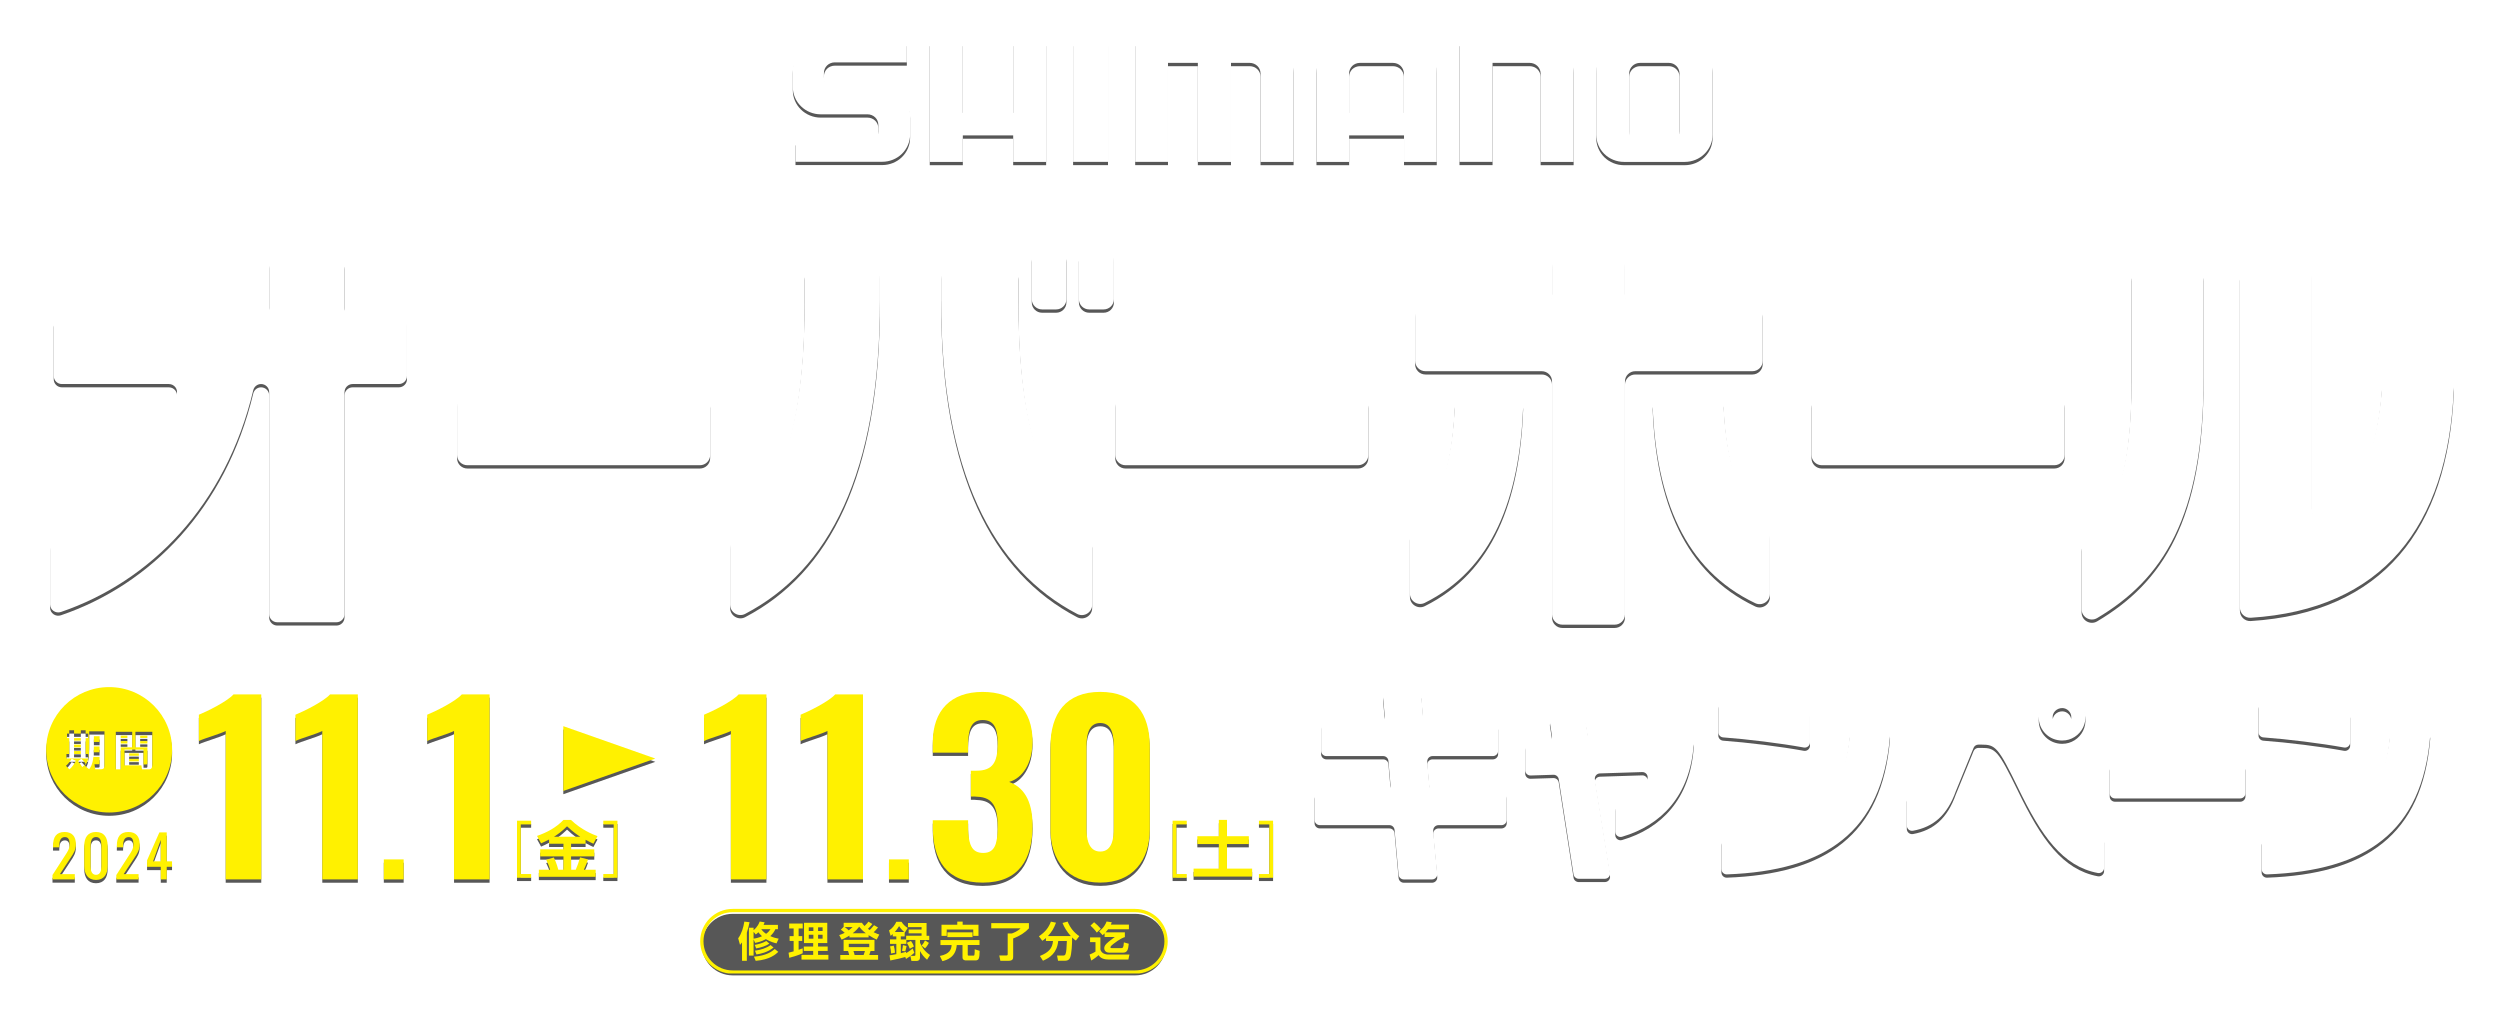 <svg width="758" height="310" viewBox="0 0 758 310" fill="none" xmlns="http://www.w3.org/2000/svg">
<g opacity="0.66" filter="url(#filter0_f_384_125)">
<path d="M224.971 286.76C224.802 287.003 224.651 287.179 224.373 287.49L223.817 285.495C224.836 284.086 225.425 282.208 225.678 280.431L227.26 280.607C227.092 281.429 226.856 282.544 226.444 283.784V292.318H224.979V286.76H224.971ZM235.443 287.037C234.837 286.886 233.658 286.609 232.219 285.746C230.796 286.526 229.618 286.752 228.961 286.878L228.481 285.796V290.742H227.075V282.292H228.481V283.022C228.708 282.846 229.769 282.016 230.342 280.406L231.84 280.641C231.739 280.918 231.663 281.119 231.52 281.421H235.864V282.737H235.089C234.862 283.281 234.391 284.069 233.54 284.824C234.534 285.285 235.401 285.478 236.091 285.603L235.435 287.037H235.443ZM228.481 283.541V285.595C229.121 285.52 229.954 285.352 231.032 284.866C230.392 284.271 230.148 283.935 229.946 283.659C229.618 283.986 229.407 284.137 229.155 284.338L228.489 283.541H228.481ZM235.982 289.602C235.342 290.231 233.507 291.974 229.129 292.326L228.607 291.061C232.387 290.742 233.987 289.543 234.913 288.739L235.982 289.61V289.602ZM233.271 287.112C232.362 287.766 230.838 288.278 229.272 288.554L228.826 287.49C229.71 287.33 231.124 287.037 232.354 286.308L233.271 287.112ZM234.542 288.294C232.699 289.778 230.552 290.206 229.357 290.39L228.902 289.25C230.754 288.99 232.438 288.445 233.633 287.54L234.542 288.294ZM230.805 282.737C230.973 282.963 231.385 283.533 232.278 284.137C232.943 283.65 233.296 283.223 233.608 282.737H230.805Z" fill="black"/>
<path d="M239.088 289.854C239.568 289.745 239.972 289.644 240.629 289.451V286.299H239.416V284.832H240.629V282.519H239.282V281.018H243.381V282.519H242.144V284.832H243.23V286.299H242.144V288.973C242.843 288.747 243.053 288.672 243.381 288.537V290.03C242.287 290.549 240.25 291.178 239.307 291.413L239.097 289.854H239.088ZM250.832 280.792V286.928H248.037V287.993H250.949V289.325H248.037V290.516H251.168V291.949H243.011V290.516H246.555V289.325H243.71V287.993H246.555V286.928H243.777V280.792H250.832ZM245.217 282.158V283.273H246.614V282.158H245.217ZM245.217 284.413V285.603H246.614V284.413H245.217ZM248.045 282.158V283.273H249.409V282.158H248.045ZM248.045 284.413V285.603H249.409V284.413H248.045Z" fill="black"/>
<path d="M257.549 284.673C256.506 285.335 255.748 285.654 255.175 285.897L254.443 284.514C254.889 284.363 255.428 284.195 256.11 283.835C255.756 283.483 255.377 283.156 254.94 282.879L255.798 282.024V280.792H261.354C261.54 281.11 261.658 281.295 262.137 281.773C262.836 281.085 263.055 280.775 263.308 280.44L264.503 281.152C264.301 281.429 263.947 281.89 263.156 282.619C263.366 282.77 263.619 282.946 263.695 282.996C263.838 282.854 264.427 282.267 265.008 281.513L266.22 282.217C265.69 282.921 265.059 283.499 264.882 283.65C265.656 284.028 266.17 284.212 266.599 284.354L265.816 285.888C265.387 285.687 264.503 285.277 263.358 284.547V285.226H257.549V284.673ZM265.143 285.972V289.342H263.956C263.762 289.996 263.686 290.206 263.56 290.566H266.237V291.983H254.771V290.566H257.474C257.364 290.038 257.288 289.795 257.12 289.342H255.782V285.972H265.143ZM256.11 282.083C256.632 282.418 257.145 282.913 257.322 283.089C257.937 282.619 258.181 282.393 258.509 282.083H256.11ZM257.347 287.154V288.169H263.56V287.154H257.347ZM262.525 283.969C261.447 283.164 260.858 282.418 260.504 281.982C260.142 282.435 259.612 283.114 258.534 283.969H262.525ZM258.762 289.342C258.938 289.803 258.972 289.979 259.124 290.566H261.843C262.028 290.113 262.205 289.485 262.247 289.342H258.762Z" fill="black"/>
<path d="M274.487 291.161C273.527 291.463 271.675 291.899 269.933 292.217L269.705 290.65C270.211 290.583 270.741 290.524 271.768 290.306V287.188H269.849V285.83H271.768V284.916H270.69V284.22C270.48 284.413 270.312 284.539 270.034 284.748L269.562 283.105C270.446 282.561 271.355 281.488 271.759 280.482H273.342C273.763 281.211 274.453 281.915 275.219 282.351L274.344 283.751L274.293 283.726V284.924H273.123V285.838H274.748V284.723H279.42V283.986H275.506V282.829H279.42V282.1H275.304V280.859H280.935V284.732H281.744V286.006H278.94V286.836C279.546 288.194 280.228 289.367 281.988 290.558L281.087 291.991C280.026 291.061 279.664 290.574 278.94 289.351V291.287C278.94 292.243 278.225 292.352 277.981 292.352H276.339L276.036 290.868C275.514 291.237 275.16 291.471 274.706 291.748L274.479 291.186L274.487 291.161ZM271.01 287.733C271.153 288.278 271.339 289.325 271.372 289.854L270.185 290.105C270.152 289.392 270.034 288.596 269.865 287.942L271.002 287.733H271.01ZM274.142 283.583C274.066 283.516 273.132 282.695 272.61 281.806C272.189 282.452 271.793 283.038 271.313 283.583H274.142ZM277.215 289.879C276.962 290.113 276.735 290.331 276.095 290.809H277.189C277.459 290.809 277.543 290.759 277.543 290.491V285.981H274.807V287.188H273.132V290.021C273.839 289.854 274.293 289.728 274.731 289.594L274.756 289.996C274.967 289.854 275.918 289.284 276.718 288.579L277.223 289.887L277.215 289.879ZM274.866 287.833C274.798 288.244 274.622 289.024 274.479 289.451L273.485 289.292C273.67 288.579 273.746 287.892 273.771 287.565L274.866 287.833ZM276.204 286.299C276.827 287.179 276.987 287.657 277.088 287.984L275.842 288.663C275.565 287.925 275.421 287.565 274.958 286.861L276.204 286.299ZM281.634 286.878C281.205 287.758 280.717 288.294 280.472 288.546L279.437 287.708C279.959 287.104 280.22 286.693 280.456 286.132L281.634 286.878Z" fill="black"/>
<path d="M285.145 286.023H296.989V287.531H293.42V290.465C293.42 290.742 293.58 290.742 293.748 290.742H295.137C295.44 290.742 295.516 290.717 295.533 288.831L297.031 289.283C296.981 291.497 296.846 292.201 295.768 292.201H292.94C292.729 292.201 291.829 292.201 291.829 291.287V287.54H290.086C289.834 291.262 287.013 292.108 285.734 292.419L284.959 290.843C287.99 290.264 288.47 288.781 288.529 287.54H285.145V286.023ZM290.246 280.423H291.879V281.379H296.678V284.757H295.087V282.837H287.047V284.757H285.464V281.379H290.246V280.423ZM287.241 283.692H294.876V285.142H287.241V283.692Z" fill="black"/>
<path d="M300.55 280.892H311.974V282.468C310.921 283.65 309.246 284.782 307.192 285.545V291.027C307.192 291.58 307.175 292.31 305.803 292.31H303.311L302.983 290.7H305.104C305.433 290.7 305.534 290.574 305.534 290.315V284.019H306.805C307.234 283.868 308.531 283.39 309.431 282.477H300.542V280.901L300.55 280.892Z" fill="black"/>
<path d="M317.142 285.402C316.654 285.83 316.351 286.039 316.031 286.257L314.996 284.874C316.924 283.583 317.942 282.259 318.633 280.44L320.181 280.758C319.559 282.418 318.919 283.533 317.732 284.815H324.668C323.481 283.483 322.673 282.158 322.151 280.842L323.7 280.423C324.542 282.418 325.628 283.717 327.236 284.849L326.201 286.182C325.881 285.972 325.603 285.78 325.064 285.243C325.098 287.23 324.887 290.356 324.458 291.354C324.054 292.276 323.288 292.293 322.85 292.293H320.796L320.493 290.725H322.379C322.892 290.725 323.018 290.398 323.069 290.256C323.347 289.501 323.389 288.361 323.473 286.308H320.855C320.501 289.887 318.372 291.388 316.225 292.293L315.29 290.851C317.993 289.77 319.104 288.487 319.264 286.316H317.126V285.411L317.142 285.402Z" fill="black"/>
<path d="M333.642 285.218V288.848C333.971 290.424 335.941 290.424 335.991 290.424H342.448L342.128 291.924H336.016C333.971 291.924 333.339 290.968 333.112 290.6C332.826 290.851 331.765 291.731 330.864 292.234L330.359 290.424C330.679 290.298 331.698 289.845 332.152 289.518V286.651H330.511V285.218H333.642ZM332.548 283.759C332.009 282.938 331.041 282.016 330.629 281.647L331.731 280.616C332.413 281.144 333.28 282.016 333.769 282.611L332.556 283.759H332.548ZM341.059 285.126C340.579 285.285 339.586 285.629 337.565 287.205C337.195 287.49 336.681 287.917 336.681 288.211C336.681 288.47 336.959 288.47 337.094 288.47H339.939C340.369 288.47 340.672 288.412 340.764 286.735L342.237 287.138C342.086 288.948 341.783 289.845 340.52 289.845H336.345C335.309 289.845 334.812 289.225 334.812 288.504C334.812 288.252 334.863 287.733 335.478 287.129C336.159 286.45 337.489 285.486 338.02 285.092H334.913V283.994C334.653 284.254 334.493 284.396 334.316 284.547L333.255 283.39C333.811 282.963 334.888 282.083 335.52 280.398L337.094 280.633C337.018 280.85 336.984 280.959 336.808 281.345H342.288V282.753H335.974C335.595 283.256 335.385 283.491 335.191 283.692H341.059V285.126Z" fill="black"/>
<path d="M434.544 252.902L435.773 265.912C435.857 266.843 435.125 267.648 434.19 267.648H425.637C424.812 267.648 424.13 267.019 424.055 266.206L422.826 252.617C422.75 251.804 422.068 251.176 421.243 251.176H400.164C399.288 251.176 398.573 250.463 398.573 249.591V242.357C398.573 241.485 399.288 240.773 400.164 240.773H420.031C420.965 240.773 421.698 239.976 421.613 239.046L420.965 231.686C420.889 230.864 420.207 230.244 419.383 230.244H402.159C401.283 230.244 400.568 229.531 400.568 228.66V221.425C400.568 220.554 401.283 219.841 402.159 219.841H418.288C419.223 219.841 419.955 219.036 419.871 218.106L419.324 212.347C419.239 211.416 419.972 210.612 420.906 210.612H429.383C430.208 210.612 430.899 211.249 430.966 212.07L431.48 218.382C431.547 219.204 432.237 219.841 433.062 219.841H452.643C453.519 219.841 454.234 220.554 454.234 221.425V228.66C454.234 229.531 453.519 230.244 452.643 230.244H434.333C433.399 230.244 432.667 231.04 432.751 231.971L433.399 239.272C433.475 240.085 434.157 240.714 434.982 240.714H455.253C456.128 240.714 456.844 241.427 456.844 242.298V249.6C456.844 250.471 456.128 251.184 455.253 251.184H436.143C435.209 251.184 434.476 251.989 434.561 252.919L434.544 252.902Z" fill="black"/>
<path d="M489.743 253.187V246.012C489.743 245.35 490.163 244.771 490.778 244.528C494.768 242.952 497.521 240.58 499.356 237.47C499.988 236.397 499.171 235.047 497.925 235.089L485.087 235.5C484.128 235.533 483.412 236.388 483.572 237.336L488.151 265.611C488.311 266.575 487.562 267.446 486.577 267.446H478.672C477.89 267.446 477.225 266.876 477.098 266.105L472.611 237.252C472.485 236.464 471.795 235.886 470.987 235.911L464.084 236.129C463.183 236.154 462.442 235.441 462.442 234.544V227.696C462.442 226.832 463.132 226.128 463.999 226.111L469.025 226.002C469.985 225.977 470.709 225.122 470.566 224.175L469.943 220.168C469.791 219.212 470.54 218.34 471.517 218.34H479.186C479.969 218.34 480.634 218.902 480.76 219.673L481.509 224.284C481.636 225.063 482.326 225.633 483.117 225.617L511.916 224.887C512.859 224.862 513.608 225.667 513.541 226.606C512.464 242.248 503.742 251.201 491.813 254.705C490.786 255.007 489.751 254.252 489.751 253.187H489.743Z" fill="black"/>
<path d="M521 223.001V215.013C521 214.099 521.766 213.378 522.675 213.428C530.47 213.906 539.941 215.029 547.484 216.32C548.241 216.454 548.788 217.108 548.788 217.879V226.086C548.788 227.075 547.896 227.821 546.919 227.645C539.907 226.363 529.696 225.105 522.456 224.577C521.631 224.519 520.991 223.823 520.991 223.001H521ZM521.934 264.513V256.415C521.934 255.585 522.582 254.906 523.416 254.839C545.27 253.154 558.562 246.817 560.86 223.823C560.944 223.01 561.618 222.381 562.443 222.381H571.467C572.393 222.381 573.134 223.169 573.058 224.083C570.634 253.313 553.511 265.007 523.592 266.114C522.692 266.147 521.942 265.418 521.942 264.529L521.934 264.513Z" fill="black"/>
<path d="M611.85 239.834C605.814 227.452 605.006 226.765 600.78 226.765H599.862C599.214 226.765 598.633 227.151 598.389 227.754L593.01 240.89C590.4 248.166 586.25 251.746 580.02 252.886C579.044 253.062 578.143 252.307 578.143 251.318V243.187C578.143 242.65 578.412 242.139 578.875 241.862C580.61 240.823 581.898 239.088 582.992 235.877L590.434 216.706C590.669 216.094 591.259 215.692 591.915 215.692H600.216C611.53 215.692 614.207 217.553 621.354 232.407C626.085 242.181 630.867 251.729 636.995 254.135C637.585 254.369 637.963 254.948 637.963 255.585V264.127C637.963 265.116 637.054 265.871 636.078 265.695C625.353 263.683 618.904 254.42 611.85 239.842V239.834ZM625.285 225.533C621.245 225.533 618.138 222.373 618.138 218.408C618.138 213.168 623.938 208.96 629.991 212.732C630.168 212.841 630.336 213.001 630.463 213.168C634.857 219.162 630.766 225.524 625.294 225.524L625.285 225.533ZM625.285 215.683C623.568 215.683 622.196 217.083 622.381 218.693C622.398 218.86 622.457 219.036 622.533 219.187C624.284 222.792 628.021 221.132 628.021 218.408C628.021 216.924 626.717 215.683 625.285 215.683Z" fill="black"/>
<path d="M639.664 241.502V233.773C639.664 232.901 640.379 232.189 641.255 232.189H679.23C680.105 232.189 680.821 232.901 680.821 233.773V241.502C680.821 242.374 680.105 243.086 679.23 243.086H641.255C640.379 243.086 639.664 242.374 639.664 241.502Z" fill="black"/>
<path d="M684.786 223.001V215.013C684.786 214.099 685.552 213.378 686.461 213.428C694.256 213.906 703.727 215.029 711.27 216.32C712.027 216.454 712.575 217.108 712.575 217.879V226.086C712.575 227.075 711.682 227.821 710.706 227.645C703.693 226.363 693.482 225.105 686.242 224.577C685.417 224.519 684.777 223.823 684.777 223.001H684.786ZM685.72 264.513V256.415C685.72 255.585 686.368 254.906 687.202 254.839C709.056 253.154 722.34 246.817 724.646 223.823C724.731 223.01 725.404 222.381 726.229 222.381H735.253C736.179 222.381 736.92 223.169 736.844 224.083C734.42 253.313 717.306 265.007 687.379 266.114C686.478 266.147 685.729 265.418 685.729 264.529L685.72 264.513Z" fill="black"/>
<path d="M104.454 119.885V187.224C104.454 188.573 103.352 189.672 101.996 189.672H84.074C82.719 189.672 81.616 188.573 81.616 187.224V119.885C81.616 118.536 80.513 117.438 79.157 117.438C78.021 117.438 77.044 118.226 76.784 119.332C68.416 154.296 45.611 177.29 18.479 186.553C16.871 187.106 15.187 185.941 15.187 184.248V167.214C15.187 166.292 15.717 165.462 16.542 165.043C35.483 155.504 47.404 140.037 53.566 120.59C54.063 119.03 52.85 117.438 51.209 117.438H18.748C17.393 117.438 16.29 116.339 16.29 114.99V99.339C16.29 97.99 17.393 96.892 18.748 96.892H79.166C80.521 96.892 81.624 95.793 81.624 94.444V81.702C81.624 80.352 82.727 79.254 84.082 79.254H102.005C103.36 79.254 104.463 80.352 104.463 81.702V94.444C104.463 95.793 105.566 96.892 106.921 96.892H120.937C122.293 96.892 123.396 97.99 123.396 99.339V114.99C123.396 116.339 122.293 117.438 120.937 117.438H106.921C105.566 117.438 104.463 118.536 104.463 119.885H104.454Z" fill="black"/>
<path d="M138.582 138.948V123.767C138.582 122.048 139.98 120.657 141.705 120.657H212.2C213.926 120.657 215.323 122.048 215.323 123.767V138.948C215.323 140.666 213.926 142.058 212.2 142.058H141.705C139.98 142.058 138.582 140.666 138.582 138.948Z" fill="black"/>
<path d="M221.368 184.349V166.569C221.368 165.714 221.738 164.901 222.369 164.314C239.61 148.16 243.962 121.621 243.962 92.39V84.921C243.962 83.203 245.36 81.811 247.085 81.811H263.678C265.404 81.811 266.801 83.203 266.801 84.921V92.03C266.801 144.765 251.32 173.828 225.93 187.132C223.868 188.213 221.376 186.679 221.376 184.357L221.368 184.349ZM285.355 92.264V84.913C285.355 83.194 286.752 81.803 288.478 81.803H305.677C307.403 81.803 308.8 83.194 308.8 84.913V92.625C308.8 121.621 313.152 147.917 330.157 163.945C330.78 164.532 331.15 165.336 331.15 166.2V184.365C331.15 186.687 328.667 188.221 326.605 187.148C300.962 173.77 285.363 143.994 285.363 92.273L285.355 92.264ZM312.832 91.711V79.447C312.832 77.729 314.23 76.337 315.955 76.337H320.215C321.941 76.337 323.338 77.729 323.338 79.447V91.711C323.338 93.43 321.941 94.821 320.215 94.821H315.955C314.23 94.821 312.832 93.43 312.832 91.711ZM327.118 91.711V79.447C327.118 77.729 328.516 76.337 330.241 76.337H334.619C336.345 76.337 337.742 77.729 337.742 79.447V91.711C337.742 93.43 336.345 94.821 334.619 94.821H330.241C328.516 94.821 327.118 93.43 327.118 91.711Z" fill="black"/>
<path d="M338.138 138.948V123.767C338.138 122.048 339.535 120.657 341.261 120.657H411.756C413.481 120.657 414.879 122.048 414.879 123.767V138.948C414.879 140.666 413.481 142.058 411.756 142.058H341.261C339.535 142.058 338.138 140.666 338.138 138.948Z" fill="black"/>
<path d="M427.481 180.987V163.861C427.481 163.023 427.843 162.235 428.441 161.64C436.362 153.835 440.352 141.194 441.068 124.102C441.135 122.425 442.499 121.084 444.183 121.084H458.696C460.455 121.084 461.895 122.543 461.828 124.295C460.742 152.134 452.593 173.543 431.976 183.795C429.914 184.818 427.489 183.276 427.489 180.987H427.481ZM492.689 116.658V187.291C492.689 189.009 491.292 190.401 489.566 190.401H473.706C471.98 190.401 470.583 189.009 470.583 187.291V116.658C470.583 114.94 469.185 113.548 467.459 113.548H432.187C430.461 113.548 429.064 112.157 429.064 110.438V96.472C429.064 94.754 430.461 93.362 432.187 93.362H467.459C469.185 93.362 470.583 91.971 470.583 90.252V81.518C470.583 79.799 471.98 78.408 473.706 78.408H489.566C491.292 78.408 492.689 79.799 492.689 81.518V90.252C492.689 91.971 494.086 93.362 495.812 93.362H531.329C533.055 93.362 534.452 94.754 534.452 96.472V110.438C534.452 112.157 533.055 113.548 531.329 113.548H495.812C494.086 113.548 492.689 114.94 492.689 116.658ZM504.214 121.084H519.476C521.151 121.084 522.507 122.417 522.591 124.085C523.416 141.194 527.524 153.835 535.656 161.64C536.279 162.235 536.649 163.031 536.649 163.886V181.054C536.649 183.326 534.258 184.868 532.196 183.887C510.721 173.669 502.202 152.218 501.09 124.295C501.023 122.543 502.454 121.084 504.222 121.084H504.214Z" fill="black"/>
<path d="M549.251 138.948V123.767C549.251 122.048 550.649 120.657 552.375 120.657H622.869C624.595 120.657 625.992 122.048 625.992 123.767V138.948C625.992 140.666 624.595 142.058 622.869 142.058H552.375C550.649 142.058 549.251 140.666 549.251 138.948Z" fill="black"/>
<path d="M631.136 185.715V167.197C631.136 166.326 631.515 165.513 632.146 164.917C640.842 156.786 646.272 144.698 646.272 116.708V85.281C646.272 83.563 647.67 82.171 649.395 82.171H665.011C666.737 82.171 668.134 83.563 668.134 85.281V115.367C668.134 157.926 655.608 176.695 635.842 188.406C633.771 189.63 631.136 188.112 631.136 185.715ZM679.129 185.187V85.164C679.129 83.446 680.526 82.054 682.252 82.054H697.868C699.594 82.054 700.991 83.446 700.991 85.164V155.353C700.991 157.868 703.828 159.334 705.916 157.909C716.363 150.784 721.144 133.817 722.205 118.469C722.315 116.851 723.687 115.619 725.32 115.619H740.868C742.636 115.619 744.076 117.086 744 118.846C742.257 160.852 722.07 185.807 682.412 188.305C680.636 188.414 679.137 186.972 679.137 185.195L679.129 185.187Z" fill="black"/>
<path d="M68.441 222.624C66.774 223.521 61.976 224.837 60.301 225.667V217.703C62.523 216.806 68.719 213.822 70.798 211.542H79.216V267.639H68.433V222.624H68.441Z" fill="black"/>
<path d="M97.72 222.624C96.053 223.521 91.255 224.837 89.579 225.667V217.703C91.802 216.806 97.998 213.822 100.077 211.542H108.495V267.639H97.72V222.624Z" fill="black"/>
<path d="M116.375 261.57H122.385V267.639H116.375V261.57Z" fill="black"/>
<path d="M137.656 222.624C135.989 223.521 131.191 224.837 129.524 225.667V217.703C131.747 216.806 137.942 213.822 140.022 211.542H148.44V267.639H137.665V222.624H137.656Z" fill="black"/>
<path d="M161.042 266.005V267.136H156.757V249.834H161.042V250.966H157.894V266.005H161.042Z" fill="black"/>
<path d="M166.464 255.543C165.462 256.071 164.738 256.39 164.056 256.7L162.827 254.453C165.824 253.397 168.518 252.014 170.833 249.6H173.114C176.338 252.676 179.756 254.001 181.162 254.512L179.924 256.817C179.428 256.591 178.897 256.348 177.55 255.627V256.817H173.148V258.519H180.185V260.656H173.148V264.697H174.57C175.16 263.314 175.404 262.585 175.884 260.958L178.291 261.579C178.005 262.408 177.685 263.339 177.02 264.697H180.606V266.851H163.382V264.697H166.8C166.497 263.641 166.177 262.861 165.605 261.671L167.92 260.992C168.72 262.543 169.25 264.546 169.284 264.697H170.841V260.656H163.787V258.519H170.841V256.817H166.48V255.551L166.464 255.543ZM175.926 254.688C175.033 254.118 173.897 253.38 171.927 251.536C170.184 253.271 168.72 254.235 167.979 254.688H175.926Z" fill="black"/>
<path d="M182.921 250.966V249.834H187.206V267.136H182.921V266.005H186.07V250.966H182.921Z" fill="black"/>
<path d="M221.603 222.624C219.937 223.521 215.138 224.837 213.463 225.667V217.703C215.685 216.806 221.881 213.822 223.96 211.542H232.379V267.639H221.603V222.624Z" fill="black"/>
<path d="M250.882 222.624C249.215 223.521 244.417 224.837 242.742 225.667V217.703C244.964 216.806 251.16 213.822 253.239 211.542H261.658V267.639H250.882V222.624Z" fill="black"/>
<path d="M269.537 261.57H275.548V267.639H269.537V261.57Z" fill="black"/>
<path d="M282.821 251.645V249.709H293.529V251.578C293.597 257.052 294.573 259.609 298.117 259.609C301.661 259.609 302.495 256.842 302.495 251.503C302.495 245.895 301.173 242.709 296.24 242.567C296.097 242.5 295.129 242.5 294.363 242.5V234.678H296.029C301.038 234.678 302.495 232.113 302.495 226.371C302.495 221.87 301.451 219.305 297.907 219.305C294.363 219.305 293.597 222.347 293.521 226.715V229.204H282.813V226.162C282.813 216.329 288.377 210.788 297.907 210.788C307.436 210.788 313.068 216.052 313.068 225.818C313.068 232.398 310.004 236.967 305.971 238.073C310.08 239.599 313.068 243.338 313.068 251.301C313.068 261.478 308.968 268.612 297.974 268.612C286.98 268.612 282.813 261.822 282.813 251.645H282.821Z" fill="black"/>
<path d="M318.498 252.4V227.26C318.498 217.427 323.162 210.779 333.592 210.779C344.022 210.779 348.61 217.427 348.61 227.26V252.4C348.61 261.889 343.466 268.603 333.592 268.603C323.717 268.603 318.498 261.956 318.498 252.4ZM337.691 252.198V227.478C337.691 224.502 337.414 220.21 333.592 220.21C329.77 220.21 329.416 224.502 329.416 227.478V252.198C329.416 254.965 329.905 259.19 333.592 259.19C337.279 259.19 337.691 254.965 337.691 252.198Z" fill="black"/>
<path d="M359.823 266.005V267.136H355.538V249.834H359.823V250.966H356.675V266.005H359.823Z" fill="black"/>
<path d="M369.555 249.591H372.021V254.537H378.646V256.918H372.021V264.362H379.648V266.776H361.894V264.362H369.555V256.918H363.031V254.537H369.555V249.591Z" fill="black"/>
<path d="M381.711 250.966V249.834H385.996V267.136H381.711V266.005H384.859V250.966H381.711Z" fill="black"/>
<path d="M170.799 221.174L198.689 230.99L170.799 240.806V221.174Z" fill="black"/>
<path d="M15.919 266.298L19.564 260.648C20.356 259.382 21.105 258.519 21.105 256.918C21.105 255.618 20.735 254.805 19.674 254.805C18.31 254.805 17.973 256.071 17.973 257.429V257.907H16.079V257.412C16.079 254.864 17.031 253.255 19.581 253.255C21.88 253.255 23.008 254.629 23.008 256.935C23.008 258.762 22.267 259.785 21.433 261.05L18.15 266.047H22.679V267.631H15.919V266.29V266.298Z" fill="black"/>
<path d="M25.55 263.59V257.446C25.55 254.948 26.611 253.255 29.102 253.255C31.594 253.255 32.638 254.948 32.638 257.446V263.59C32.638 266.055 31.544 267.799 29.102 267.799C26.661 267.799 25.55 266.038 25.55 263.59ZM30.735 263.607V257.429C30.735 256.054 30.466 254.789 29.111 254.789C27.756 254.789 27.469 256.054 27.469 257.429V263.607C27.469 264.923 27.789 266.248 29.111 266.248C30.433 266.248 30.735 264.932 30.735 263.607Z" fill="black"/>
<path d="M35.273 266.298L38.91 260.648C39.709 259.382 40.45 258.519 40.45 256.918C40.45 255.618 40.08 254.805 39.019 254.805C37.655 254.805 37.319 256.071 37.319 257.429V257.907H35.425V257.412C35.425 254.864 36.376 253.255 38.926 253.255C41.225 253.255 42.353 254.629 42.353 256.935C42.353 258.762 41.612 259.785 40.779 261.05L37.487 266.047H42.016V267.631H35.265V266.29L35.273 266.298Z" fill="black"/>
<path d="M44.592 263.817V261.847L48.321 253.38H50.552V262.149H52.16V263.817H50.552V267.639H48.751V263.817H44.592ZM48.742 262.149V255.669L46.41 262.149H48.742Z" fill="black"/>
<path d="M30.188 227.335H28.454C28.446 227.997 28.446 228.341 28.429 229.079H30.18V227.335H30.188Z" fill="black"/>
<path d="M30.197 224.217H28.463V225.96H30.197V224.217Z" fill="black"/>
<path d="M38.623 225.701H36.603V226.43H38.623V225.701Z" fill="black"/>
<path d="M38.623 224.032H36.603V224.745H38.623V224.032Z" fill="black"/>
<path d="M24.506 228.71H22.452V229.615H24.506V228.71Z" fill="black"/>
<path d="M24.506 224.795H22.452V225.566H24.506V224.795Z" fill="black"/>
<path d="M24.506 226.757H22.452V227.578H24.506V226.757Z" fill="black"/>
<path d="M42.092 231.082H39.162V231.862H42.092V231.082Z" fill="black"/>
<path d="M42.092 229.414H39.162V230.152H42.092V229.414Z" fill="black"/>
<path d="M44.685 224.032H42.504V224.745H44.685V224.032Z" fill="black"/>
<path d="M44.685 225.701H42.504V226.43H44.685V225.701Z" fill="black"/>
<path d="M33.093 209.329C22.553 209.329 14 217.838 14 228.341C14 238.845 22.545 247.353 33.093 247.353C43.641 247.353 52.185 238.845 52.185 228.341C52.185 217.838 43.641 209.329 33.093 209.329ZM20.145 229.615H21.004V224.804H20.322V223.42H21.004V222.423H22.452V223.42H24.506V222.423H25.962V223.42H26.77V224.804H25.962V229.615H26.745V230.973H20.145V229.615ZM21.046 234.268L20.002 233.186C20.692 232.633 21.391 231.652 21.728 231.049L22.991 231.677C22.604 232.6 21.753 233.689 21.046 234.268ZM23.639 231.803L24.674 231.057C25.045 231.384 25.567 231.946 25.996 232.65L24.935 233.572C24.657 233.086 24.186 232.398 23.639 231.803ZM31.678 233.17C31.678 234.201 31.022 234.234 30.542 234.234H28.892L28.639 232.734H29.801C30.138 232.734 30.188 232.558 30.188 232.323V230.487H28.311C28.092 232.876 27.309 233.865 27.023 234.243L25.752 233.186C26.661 231.929 27.048 230.739 27.048 227.193V222.741H31.678V233.17ZM36.603 234.268H35.113V222.876H40.088V227.587H36.603V234.268ZM46.175 233.01C46.175 233.463 46.048 234.268 45.215 234.268H43.06L42.858 233.052H37.748V228.274H43.514V232.776H44.373C44.676 232.776 44.693 232.583 44.693 232.407V227.595H41.056V222.884H46.183V233.019L46.175 233.01Z" fill="black"/>
<path d="M344.182 277.078H222.167C216.993 277.078 212.798 281.255 212.798 286.408C212.798 291.561 216.993 295.738 222.167 295.738H344.182C349.357 295.738 353.552 291.561 353.552 286.408C353.552 281.255 349.357 277.078 344.182 277.078Z" fill="black"/>
<path d="M516.776 16.392C515.228 14.895 513.024 14 510.82 14H492.393C490.189 14 488.025 14.895 486.437 16.392C484.868 17.928 483.974 20.047 483.974 22.225V41.865C483.974 44.004 484.888 46.143 486.437 47.679C488.005 49.215 490.17 50.09 492.393 50.09H510.82C513.044 50.09 515.228 49.215 516.776 47.679C518.365 46.143 519.258 44.023 519.258 41.884V22.225C519.258 20.067 518.365 17.928 516.776 16.392ZM509.231 40.815C509.231 41.651 508.874 42.468 508.278 43.051C507.682 43.634 506.888 43.984 506.034 43.984H497.238C496.384 43.984 495.531 43.634 494.935 43.051C494.319 42.468 493.962 41.631 493.962 40.815V23.275C493.962 22.459 494.319 21.603 494.935 21C495.531 20.417 496.384 20.067 497.238 20.067H506.034C506.888 20.067 507.682 20.417 508.278 21C508.874 21.584 509.231 22.439 509.231 23.275V40.834V40.815Z" fill="black"/>
<path d="M389.758 16.392C388.17 14.895 386.005 14 383.782 14H344.189V50.07H354.137V20.067H363.191V50.09H373.238V20.067H378.937C379.79 20.067 380.644 20.417 381.24 21C381.855 21.584 382.193 22.439 382.193 23.275V50.09H392.22V22.225C392.22 20.067 391.327 17.928 389.758 16.392Z" fill="black"/>
<path d="M307.197 14V35.215H291.928V14H281.901V50.09H291.928V42.059H307.197V50.09H317.185V14H307.197Z" fill="black"/>
<path d="M248.821 14C246.597 14 244.433 14.895 242.864 16.392C241.295 17.928 240.382 20.047 240.382 22.225V27.436C240.382 29.575 241.295 31.714 242.864 33.231C244.413 34.767 246.597 35.662 248.821 35.662H263.038C263.891 35.662 264.745 35.992 265.361 36.595C265.956 37.159 266.314 38.034 266.314 38.851V40.912C266.314 41.748 265.937 42.545 265.361 43.148C264.745 43.731 263.891 44.081 263.038 44.081H241.196V50.051H267.505C269.729 50.051 271.893 49.176 273.462 47.64C275.031 46.104 275.944 43.965 275.944 41.826V35.837C275.944 33.659 275.031 31.539 273.462 30.003C271.893 28.506 269.729 27.611 267.505 27.611H253.09C252.236 27.611 251.362 27.262 250.767 26.659C250.171 26.075 249.814 25.239 249.814 24.403V23.1C249.814 22.264 250.171 21.428 250.767 20.845C251.362 20.261 252.216 19.911 253.09 19.911H274.951V14H248.821Z" fill="black"/>
<path d="M474.662 16.392C473.093 14.895 470.909 14 468.685 14H442.515V50.07H452.543V20.067H463.841C464.675 20.067 465.548 20.417 466.144 21C466.74 21.584 467.117 22.439 467.117 23.275V50.09H477.124V22.225C477.124 20.067 476.231 17.928 474.682 16.392" fill="black"/>
<path d="M433.123 16.392C431.575 14.875 429.391 14 427.187 14H407.49C405.285 14 403.101 14.895 401.533 16.392C400.044 17.928 399.15 20.047 399.15 22.206V50.09H409.058V42.059H425.697V50.09H435.625V22.225C435.625 20.067 434.732 17.947 433.143 16.411M425.658 35.215H409.038V23.275C409.038 22.459 409.396 21.603 409.991 21C410.587 20.417 411.461 20.067 412.295 20.067H422.362C423.235 20.067 424.089 20.417 424.685 21C425.28 21.603 425.658 22.439 425.658 23.275V35.215Z" fill="black"/>
<path d="M335.949 14.019H325.365V50.07H335.949V14.019Z" fill="black"/>
</g>
<g clip-path="url(#clip0_384_125)">
<path d="M224.971 285.76C224.802 286.003 224.651 286.179 224.373 286.49L223.817 284.495C224.836 283.086 225.425 281.209 225.678 279.431L227.26 279.607C227.092 280.429 226.856 281.544 226.444 282.784V291.318H224.979V285.76H224.971ZM235.443 286.037C234.837 285.886 233.658 285.609 232.219 284.746C230.796 285.526 229.618 285.752 228.961 285.878L228.481 284.796V289.742H227.075V281.292H228.481V282.022C228.708 281.846 229.769 281.016 230.342 279.406L231.84 279.641C231.739 279.918 231.663 280.119 231.52 280.421H235.864V281.737H235.089C234.862 282.282 234.391 283.07 233.541 283.824C234.534 284.285 235.401 284.478 236.091 284.604L235.435 286.037H235.443ZM228.481 282.541V284.595C229.121 284.52 229.954 284.352 231.032 283.866C230.392 283.271 230.148 282.935 229.946 282.659C229.618 282.986 229.407 283.137 229.155 283.338L228.49 282.541H228.481ZM235.982 288.602C235.342 289.231 233.507 290.974 229.129 291.326L228.607 290.061C232.387 289.742 233.987 288.543 234.913 287.739L235.982 288.61V288.602ZM233.271 286.112C232.362 286.766 230.838 287.278 229.272 287.554L228.826 286.49C229.71 286.33 231.124 286.037 232.354 285.308L233.271 286.112ZM234.542 287.294C232.699 288.778 230.552 289.206 229.357 289.39L228.902 288.25C230.754 287.99 232.438 287.445 233.633 286.54L234.542 287.294ZM230.805 281.737C230.973 281.963 231.385 282.533 232.278 283.137C232.943 282.65 233.296 282.223 233.608 281.737H230.805Z" fill="#FFF100"/>
<path d="M239.088 288.854C239.568 288.745 239.972 288.644 240.629 288.451V285.299H239.416V283.832H240.629V281.519H239.282V280.018H243.381V281.519H242.144V283.832H243.23V285.299H242.144V287.973C242.843 287.747 243.053 287.672 243.381 287.538V289.03C242.287 289.549 240.25 290.178 239.307 290.413L239.097 288.854H239.088ZM243.786 279.792H250.832V285.928H248.037V286.993H250.949V288.325H248.037V289.516H251.168V290.949H243.011V289.516H246.555V288.325H243.71V286.993H246.555V285.928H243.777V279.792H243.786ZM245.217 281.158V282.273H246.614V281.158H245.217ZM245.217 283.413V284.604H246.614V283.413H245.217ZM248.045 281.158V282.273H249.409V281.158H248.045ZM248.045 283.413V284.604H249.409V283.413H248.045Z" fill="#FFF100"/>
<path d="M257.549 283.673C256.506 284.335 255.748 284.654 255.175 284.897L254.443 283.514C254.889 283.363 255.428 283.195 256.11 282.835C255.756 282.483 255.377 282.156 254.94 281.879L255.798 281.024V279.792H261.354C261.54 280.11 261.658 280.295 262.137 280.773C262.836 280.085 263.055 279.775 263.308 279.44L264.503 280.152C264.301 280.429 263.947 280.89 263.156 281.619C263.366 281.77 263.619 281.946 263.695 281.997C263.838 281.854 264.427 281.267 265.008 280.513L266.22 281.217C265.69 281.921 265.059 282.5 264.882 282.65C265.656 283.028 266.17 283.212 266.599 283.355L265.816 284.889C265.387 284.687 264.503 284.277 263.358 283.547V284.226H257.549V283.673ZM265.143 284.972V288.342H263.956C263.762 288.996 263.686 289.206 263.56 289.566H266.237V290.983H254.771V289.566H257.474C257.364 289.038 257.288 288.795 257.12 288.342H255.782V284.972H265.134H265.143ZM256.11 281.083C256.632 281.418 257.145 281.913 257.322 282.089C257.937 281.619 258.181 281.393 258.509 281.083H256.11ZM257.347 286.154V287.169H263.56V286.154H257.347ZM262.525 282.969C261.447 282.164 260.858 281.418 260.504 280.982C260.142 281.435 259.612 282.114 258.534 282.969H262.525ZM258.762 288.342C258.938 288.803 258.972 288.979 259.124 289.566H261.843C262.028 289.113 262.205 288.485 262.247 288.342H258.762Z" fill="#FFF100"/>
<path d="M274.487 290.161C273.527 290.463 271.675 290.899 269.933 291.218L269.705 289.65C270.21 289.583 270.741 289.524 271.768 289.306V286.188H269.849V284.83H271.768V283.916H270.69V283.22C270.48 283.413 270.312 283.539 270.034 283.748L269.562 282.105C270.446 281.561 271.355 280.488 271.759 279.482H273.342C273.763 280.211 274.453 280.915 275.219 281.351L274.344 282.751L274.293 282.726V283.925H273.123V284.838H274.748V283.723H279.42V282.986H275.506V281.829H279.42V281.1H275.304V279.859H280.935V283.732H281.744V285.006H278.94V285.836C279.546 287.194 280.228 288.367 281.988 289.558L281.087 290.991C280.026 290.061 279.664 289.574 278.94 288.351V290.287C278.94 291.243 278.225 291.352 277.981 291.352H276.339L276.036 289.868C275.514 290.237 275.16 290.471 274.706 290.748L274.479 290.186L274.487 290.161ZM271.01 286.733C271.153 287.278 271.339 288.325 271.372 288.854L270.185 289.105C270.152 288.393 270.034 287.596 269.865 286.942L271.002 286.733H271.01ZM274.142 282.583C274.066 282.516 273.132 281.695 272.61 280.806C272.189 281.452 271.793 282.038 271.313 282.583H274.142ZM277.214 288.879C276.962 289.113 276.735 289.331 276.095 289.809H277.189C277.459 289.809 277.543 289.759 277.543 289.491V284.981H274.807V286.188H273.132V289.021C273.839 288.854 274.293 288.728 274.731 288.594L274.756 288.996C274.967 288.854 275.918 288.284 276.718 287.579L277.223 288.887L277.214 288.879ZM274.866 286.833C274.798 287.244 274.622 288.024 274.479 288.451L273.485 288.292C273.67 287.579 273.746 286.892 273.771 286.565L274.866 286.833ZM276.204 285.299C276.827 286.179 276.987 286.657 277.088 286.984L275.842 287.663C275.565 286.926 275.421 286.565 274.958 285.861L276.204 285.299ZM281.634 285.878C281.205 286.758 280.717 287.294 280.472 287.546L279.437 286.708C279.959 286.104 280.22 285.693 280.456 285.132L281.634 285.878Z" fill="#FFF100"/>
<path d="M285.145 285.023H296.989V286.532H293.42V289.465C293.42 289.742 293.58 289.742 293.748 289.742H295.137C295.44 289.742 295.516 289.717 295.533 287.831L297.031 288.284C296.981 290.497 296.846 291.201 295.768 291.201H292.94C292.729 291.201 291.829 291.201 291.829 290.287V286.54H290.086C289.834 290.262 287.013 291.108 285.734 291.419L284.959 289.843C287.99 289.264 288.47 287.781 288.529 286.54H285.145V285.031V285.023ZM290.246 279.423H291.879V280.379H296.678V283.757H295.087V281.837H287.047V283.757H285.464V280.379H290.246V279.423ZM287.241 282.692H294.876V284.142H287.241V282.692Z" fill="#FFF100"/>
<path d="M300.55 279.892H311.974V281.468C310.921 282.65 309.246 283.782 307.192 284.545V290.027C307.192 290.58 307.175 291.31 305.803 291.31H303.311L302.983 289.7H305.104C305.433 289.7 305.534 289.574 305.534 289.315V283.019H306.805C307.234 282.868 308.531 282.391 309.431 281.477H300.542V279.901L300.55 279.892Z" fill="#FFF100"/>
<path d="M317.142 284.402C316.654 284.83 316.351 285.039 316.031 285.257L314.996 283.874C316.924 282.583 317.942 281.259 318.632 279.44L320.181 279.758C319.559 281.418 318.919 282.533 317.732 283.816H324.668C323.481 282.483 322.673 281.158 322.151 279.842L323.7 279.423C324.542 281.418 325.628 282.717 327.236 283.849L326.201 285.182C325.881 284.972 325.603 284.78 325.064 284.243C325.098 286.23 324.887 289.356 324.458 290.354C324.054 291.276 323.288 291.293 322.85 291.293H320.796L320.493 289.725H322.379C322.892 289.725 323.018 289.398 323.069 289.256C323.347 288.501 323.389 287.361 323.473 285.308H320.855C320.501 288.887 318.372 290.388 316.225 291.293L315.29 289.851C317.993 288.77 319.104 287.487 319.264 285.316H317.126V284.411L317.142 284.402Z" fill="#FFF100"/>
<path d="M333.642 284.218V287.848C333.971 289.424 335.941 289.424 335.991 289.424H342.448L342.128 290.924H336.016C333.971 290.924 333.339 289.968 333.112 289.6C332.826 289.851 331.765 290.731 330.864 291.234L330.359 289.424C330.679 289.298 331.698 288.845 332.152 288.518V285.651H330.511V284.218H333.642ZM332.548 282.759C332.009 281.938 331.041 281.016 330.629 280.647L331.731 279.616C332.413 280.144 333.28 281.016 333.769 281.611L332.556 282.759H332.548ZM341.059 282.709V284.126C340.579 284.285 339.586 284.629 337.565 286.205C337.195 286.49 336.681 286.917 336.681 287.211C336.681 287.47 336.959 287.47 337.094 287.47H339.939C340.369 287.47 340.672 287.412 340.764 285.735L342.237 286.138C342.086 287.948 341.783 288.845 340.52 288.845H336.345C335.309 288.845 334.812 288.225 334.812 287.504C334.812 287.252 334.863 286.733 335.478 286.129C336.159 285.45 337.489 284.486 338.02 284.092H334.913V282.994C334.653 283.254 334.493 283.396 334.316 283.547L333.255 282.39C333.811 281.963 334.888 281.083 335.52 279.398L337.094 279.633C337.018 279.851 336.984 279.959 336.808 280.345H342.288V281.753H335.974C335.595 282.256 335.385 282.491 335.191 282.692H341.059V282.709Z" fill="#FFF100"/>
<path d="M434.544 251.903L435.773 264.913C435.857 265.843 435.125 266.648 434.19 266.648H425.637C424.812 266.648 424.13 266.019 424.055 265.206L422.826 251.618C422.75 250.804 422.068 250.176 421.243 250.176H400.164C399.288 250.176 398.573 249.463 398.573 248.591V241.357C398.573 240.485 399.288 239.773 400.164 239.773H420.031C420.965 239.773 421.698 238.976 421.613 238.046L420.965 230.686C420.889 229.864 420.208 229.244 419.383 229.244H402.159C401.283 229.244 400.568 228.532 400.568 227.66V220.425C400.568 219.554 401.283 218.841 402.159 218.841H418.288C419.223 218.841 419.955 218.036 419.871 217.106L419.324 211.347C419.239 210.416 419.972 209.612 420.906 209.612H429.383C430.208 209.612 430.899 210.249 430.966 211.07L431.48 217.382C431.547 218.204 432.237 218.841 433.062 218.841H452.643C453.519 218.841 454.234 219.554 454.234 220.425V227.66C454.234 228.532 453.519 229.244 452.643 229.244H434.333C433.399 229.244 432.667 230.04 432.751 230.971L433.399 238.272C433.475 239.085 434.157 239.714 434.982 239.714H455.253C456.128 239.714 456.844 240.427 456.844 241.298V248.6C456.844 249.472 456.128 250.184 455.253 250.184H436.143C435.209 250.184 434.476 250.989 434.561 251.919L434.544 251.903Z" fill="white"/>
<path d="M489.743 252.188V245.012C489.743 244.35 490.163 243.771 490.778 243.528C494.768 241.952 497.521 239.58 499.356 236.47C499.988 235.397 499.171 234.047 497.925 234.089L485.087 234.5C484.127 234.534 483.412 235.389 483.572 236.336L488.151 264.611C488.311 265.575 487.562 266.447 486.577 266.447H478.672C477.89 266.447 477.225 265.877 477.098 265.105L472.611 236.252C472.485 235.464 471.795 234.886 470.987 234.911L464.084 235.129C463.183 235.154 462.442 234.441 462.442 233.544V226.696C462.442 225.832 463.132 225.128 463.999 225.111L469.025 225.002C469.985 224.977 470.709 224.122 470.566 223.175L469.943 219.168C469.791 218.212 470.54 217.341 471.517 217.341H479.186C479.969 217.341 480.634 217.902 480.76 218.673L481.509 223.284C481.636 224.064 482.326 224.634 483.117 224.617L511.916 223.887C512.859 223.862 513.608 224.667 513.541 225.606C512.463 241.248 503.742 250.201 491.813 253.705C490.786 254.007 489.751 253.252 489.751 252.188H489.743Z" fill="white"/>
<path d="M521 222.001V214.013C521 213.099 521.766 212.378 522.675 212.428C530.47 212.906 539.941 214.029 547.484 215.32C548.241 215.454 548.788 216.108 548.788 216.88V225.086C548.788 226.075 547.896 226.821 546.92 226.645C539.907 225.363 529.696 224.105 522.456 223.577C521.631 223.519 520.991 222.823 520.991 222.001H521ZM521.934 263.513V255.415C521.934 254.585 522.582 253.906 523.416 253.839C545.27 252.154 558.562 245.817 560.86 222.823C560.944 222.01 561.618 221.381 562.443 221.381H571.467C572.393 221.381 573.134 222.169 573.058 223.083C570.634 252.313 553.511 264.007 523.592 265.114C522.692 265.147 521.942 264.418 521.942 263.529L521.934 263.513Z" fill="white"/>
<path d="M611.85 238.834C605.814 226.453 605.006 225.765 600.78 225.765H599.862C599.214 225.765 598.633 226.151 598.389 226.754L593.01 239.89C590.4 247.166 586.25 250.746 580.02 251.886C579.044 252.062 578.143 251.307 578.143 250.318V242.187C578.143 241.65 578.412 241.139 578.875 240.862C580.61 239.823 581.898 238.088 582.992 234.877L590.434 215.706C590.669 215.094 591.259 214.692 591.915 214.692H600.216C611.53 214.692 614.207 216.553 621.354 231.407C626.085 241.181 630.867 250.729 636.995 253.135C637.584 253.37 637.963 253.948 637.963 254.585V263.127C637.963 264.116 637.054 264.871 636.078 264.695C625.353 262.683 618.904 253.42 611.85 238.842V238.834ZM625.285 224.533C621.245 224.533 618.138 221.373 618.138 217.408C618.138 212.168 623.938 207.96 629.991 211.732C630.168 211.841 630.336 212.001 630.463 212.168C634.857 218.162 630.766 224.525 625.294 224.525L625.285 224.533ZM625.285 214.683C623.568 214.683 622.196 216.083 622.381 217.693C622.398 217.86 622.457 218.036 622.533 218.187C624.284 221.792 628.021 220.132 628.021 217.408C628.021 215.924 626.717 214.683 625.285 214.683Z" fill="white"/>
<path d="M639.664 240.502V232.773C639.664 231.901 640.379 231.189 641.255 231.189H679.23C680.105 231.189 680.821 231.901 680.821 232.773V240.502C680.821 241.374 680.105 242.086 679.23 242.086H641.255C640.379 242.086 639.664 241.374 639.664 240.502Z" fill="white"/>
<path d="M684.786 222.001V214.013C684.786 213.099 685.552 212.378 686.461 212.428C694.256 212.906 703.727 214.029 711.27 215.32C712.027 215.454 712.575 216.108 712.575 216.88V225.086C712.575 226.075 711.682 226.821 710.706 226.645C703.693 225.363 693.482 224.105 686.242 223.577C685.417 223.519 684.777 222.823 684.777 222.001H684.786ZM685.72 263.513V255.415C685.72 254.585 686.368 253.906 687.202 253.839C709.056 252.154 722.34 245.817 724.646 222.823C724.731 222.01 725.404 221.381 726.229 221.381H735.253C736.179 221.381 736.92 222.169 736.844 223.083C734.42 252.313 717.306 264.007 687.379 265.114C686.478 265.147 685.729 264.418 685.729 263.529L685.72 263.513Z" fill="white"/>
<path d="M104.455 118.885V186.224C104.455 187.574 103.352 188.672 101.996 188.672H84.074C82.719 188.672 81.616 187.574 81.616 186.224V118.885C81.616 117.536 80.513 116.438 79.158 116.438C78.021 116.438 77.045 117.226 76.784 118.332C68.416 153.297 45.611 176.29 18.479 185.553C16.871 186.107 15.187 184.941 15.187 183.248V166.214C15.187 165.292 15.717 164.462 16.542 164.043C35.483 154.504 47.404 139.038 53.566 119.59C54.063 118.03 52.85 116.438 51.209 116.438H18.748C17.393 116.438 16.29 115.34 16.29 113.99V98.339C16.29 96.99 17.393 95.892 18.748 95.892H79.166C80.521 95.892 81.624 94.793 81.624 93.444V80.702C81.624 79.353 82.727 78.254 84.082 78.254H102.005C103.36 78.254 104.463 79.353 104.463 80.702V93.444C104.463 94.793 105.566 95.892 106.921 95.892H120.938C122.293 95.892 123.396 96.99 123.396 98.339V113.99C123.396 115.34 122.293 116.438 120.938 116.438H106.921C105.566 116.438 104.463 117.536 104.463 118.885H104.455Z" fill="white"/>
<path d="M138.582 137.948V122.767C138.582 121.048 139.98 119.657 141.705 119.657H212.2C213.926 119.657 215.323 121.048 215.323 122.767V137.948C215.323 139.666 213.926 141.058 212.2 141.058H141.705C139.98 141.058 138.582 139.666 138.582 137.948Z" fill="white"/>
<path d="M221.368 183.349V165.569C221.368 164.714 221.738 163.901 222.369 163.314C239.61 147.16 243.962 120.621 243.962 91.39V83.921C243.962 82.203 245.36 80.811 247.085 80.811H263.678C265.404 80.811 266.801 82.203 266.801 83.921V91.03C266.801 143.765 251.32 172.828 225.93 186.132C223.868 187.213 221.376 185.679 221.376 183.357L221.368 183.349ZM285.355 91.264V83.913C285.355 82.194 286.752 80.803 288.478 80.803H305.677C307.402 80.803 308.8 82.194 308.8 83.913V91.625C308.8 120.621 313.152 146.917 330.157 162.945C330.78 163.532 331.15 164.337 331.15 165.2V183.365C331.15 185.687 328.667 187.221 326.605 186.148C300.962 172.77 285.363 142.994 285.363 91.273L285.355 91.264ZM312.832 90.711V78.447C312.832 76.729 314.23 75.337 315.955 75.337H320.215C321.941 75.337 323.338 76.729 323.338 78.447V90.711C323.338 92.43 321.941 93.821 320.215 93.821H315.955C314.23 93.821 312.832 92.43 312.832 90.711ZM327.118 90.711V78.447C327.118 76.729 328.516 75.337 330.241 75.337H334.619C336.345 75.337 337.742 76.729 337.742 78.447V90.711C337.742 92.43 336.345 93.821 334.619 93.821H330.241C328.516 93.821 327.118 92.43 327.118 90.711Z" fill="white"/>
<path d="M338.138 137.948V122.767C338.138 121.048 339.535 119.657 341.261 119.657H411.756C413.481 119.657 414.879 121.048 414.879 122.767V137.948C414.879 139.666 413.481 141.058 411.756 141.058H341.261C339.535 141.058 338.138 139.666 338.138 137.948Z" fill="white"/>
<path d="M427.481 179.987V162.861C427.481 162.023 427.843 161.235 428.441 160.64C436.362 152.835 440.353 140.194 441.068 123.102C441.135 121.425 442.499 120.084 444.183 120.084H458.696C460.455 120.084 461.895 121.543 461.828 123.295C460.742 151.134 452.593 172.543 431.976 182.795C429.914 183.818 427.489 182.276 427.489 179.987H427.481ZM492.689 115.658V186.291C492.689 188.009 491.292 189.401 489.566 189.401H473.706C471.98 189.401 470.583 188.009 470.583 186.291V115.658C470.583 113.94 469.185 112.548 467.459 112.548H432.187C430.461 112.548 429.064 111.157 429.064 109.438V95.472C429.064 93.754 430.461 92.362 432.187 92.362H467.459C469.185 92.362 470.583 90.971 470.583 89.252V80.518C470.583 78.799 471.98 77.408 473.706 77.408H489.566C491.292 77.408 492.689 78.799 492.689 80.518V89.252C492.689 90.971 494.086 92.362 495.812 92.362H531.329C533.055 92.362 534.452 93.754 534.452 95.472V109.438C534.452 111.157 533.055 112.548 531.329 112.548H495.812C494.086 112.548 492.689 113.94 492.689 115.658ZM504.214 120.084H519.476C521.151 120.084 522.507 121.417 522.591 123.085C523.416 140.194 527.524 152.835 535.656 160.64C536.279 161.235 536.649 162.031 536.649 162.886V180.054C536.649 182.326 534.258 183.868 532.196 182.888C510.721 172.669 502.202 151.218 501.09 123.295C501.023 121.543 502.454 120.084 504.222 120.084H504.214Z" fill="white"/>
<path d="M549.251 137.948V122.767C549.251 121.048 550.649 119.657 552.375 119.657H622.869C624.595 119.657 625.992 121.048 625.992 122.767V137.948C625.992 139.666 624.595 141.058 622.869 141.058H552.375C550.649 141.058 549.251 139.666 549.251 137.948Z" fill="white"/>
<path d="M631.136 184.715V166.198C631.136 165.326 631.515 164.513 632.146 163.917C640.842 155.786 646.272 143.698 646.272 115.708V84.281C646.272 82.563 647.67 81.172 649.395 81.172H665.011C666.737 81.172 668.134 82.563 668.134 84.281V114.367C668.134 156.926 655.608 175.695 635.842 187.406C633.771 188.63 631.136 187.112 631.136 184.715ZM679.129 184.187V84.164C679.129 82.446 680.526 81.054 682.252 81.054H697.868C699.594 81.054 700.991 82.446 700.991 84.164V154.353C700.991 156.868 703.828 158.335 705.916 156.909C716.363 149.784 721.144 132.818 722.205 117.469C722.315 115.851 723.687 114.619 725.32 114.619H740.868C742.636 114.619 744.076 116.086 744 117.846C742.257 159.852 722.07 184.807 682.412 187.305C680.636 187.414 679.137 185.972 679.137 184.195L679.129 184.187Z" fill="white"/>
<path d="M68.441 221.624C66.774 222.521 61.976 223.837 60.3 224.667V216.703C62.523 215.806 68.719 212.822 70.798 210.542H79.216V266.639H68.433V221.624H68.441Z" fill="#FFF100"/>
<path d="M97.72 221.624C96.053 222.521 91.255 223.837 89.579 224.667V216.703C91.802 215.806 97.998 212.822 100.077 210.542H108.495V266.639H97.72V221.624Z" fill="#FFF100"/>
<path d="M116.375 260.57H122.385V266.639H116.375V260.57Z" fill="#FFF100"/>
<path d="M137.656 221.624C135.989 222.521 131.191 223.837 129.524 224.667V216.703C131.747 215.806 137.942 212.822 140.022 210.542H148.44V266.639H137.665V221.624H137.656Z" fill="#FFF100"/>
<path d="M161.042 265.005V266.136H156.757V248.834H161.042V249.966H157.894V265.005H161.042Z" fill="#FFF100"/>
<path d="M166.464 254.543C165.462 255.071 164.738 255.39 164.056 255.7L162.827 253.453C165.824 252.397 168.518 251.014 170.833 248.6H173.114C176.338 251.676 179.756 253.001 181.162 253.512L179.924 255.817C179.428 255.591 178.897 255.348 177.55 254.627V255.817H173.148V257.519H180.185V259.657H173.148V263.697H174.57C175.16 262.314 175.404 261.585 175.884 259.958L178.291 260.579C178.005 261.409 177.685 262.339 177.02 263.697H180.606V265.851H163.382V263.697H166.8C166.497 262.641 166.177 261.861 165.605 260.671L167.92 259.992C168.72 261.543 169.25 263.546 169.284 263.697H170.841V259.657H163.787V257.519H170.841V255.817H166.48V254.551L166.464 254.543ZM175.926 253.688C175.033 253.118 173.897 252.38 171.927 250.536C170.184 252.271 168.72 253.235 167.979 253.688H175.926Z" fill="#FFF100"/>
<path d="M182.921 249.966V248.834H187.206V266.136H182.921V265.005H186.07V249.966H182.921Z" fill="#FFF100"/>
<path d="M221.603 221.624C219.936 222.521 215.138 223.837 213.463 224.667V216.703C215.685 215.806 221.881 212.822 223.96 210.542H232.379V266.639H221.603V221.624Z" fill="#FFF100"/>
<path d="M250.882 221.624C249.215 222.521 244.417 223.837 242.742 224.667V216.703C244.964 215.806 251.16 212.822 253.239 210.542H261.658V266.639H250.882V221.624Z" fill="#FFF100"/>
<path d="M269.537 260.57H275.548V266.639H269.537V260.57Z" fill="#FFF100"/>
<path d="M282.821 250.645V248.709H293.529V250.578C293.597 256.052 294.573 258.609 298.117 258.609C301.661 258.609 302.495 255.842 302.495 250.503C302.495 244.895 301.173 241.709 296.24 241.567C296.097 241.5 295.129 241.5 294.363 241.5V233.678H296.029C301.038 233.678 302.495 231.113 302.495 225.371C302.495 220.87 301.451 218.305 297.907 218.305C294.363 218.305 293.597 221.347 293.521 225.715V228.205H282.813V225.162C282.813 215.329 288.377 209.788 297.907 209.788C307.436 209.788 313.068 215.052 313.068 224.818C313.068 231.398 310.004 235.967 305.971 237.073C310.08 238.599 313.068 242.338 313.068 250.301C313.068 260.478 308.968 267.612 297.974 267.612C286.98 267.612 282.813 260.822 282.813 250.645H282.821Z" fill="#FFF100"/>
<path d="M318.498 251.4V226.26C318.498 216.427 323.162 209.779 333.592 209.779C344.022 209.779 348.61 216.427 348.61 226.26V251.4C348.61 260.889 343.466 267.603 333.592 267.603C323.717 267.603 318.498 260.956 318.498 251.4ZM337.692 251.198V226.478C337.692 223.502 337.414 219.21 333.592 219.21C329.77 219.21 329.416 223.502 329.416 226.478V251.198C329.416 253.965 329.905 258.19 333.592 258.19C337.279 258.19 337.692 253.965 337.692 251.198Z" fill="#FFF100"/>
<path d="M359.823 265.005V266.136H355.538V248.834H359.823V249.966H356.675V265.005H359.823Z" fill="#FFF100"/>
<path d="M369.555 248.591H372.021V253.537H378.646V255.918H372.021V263.362H379.648V265.776H361.894V263.362H369.555V255.918H363.03V253.537H369.555V248.591Z" fill="#FFF100"/>
<path d="M381.711 249.966V248.834H385.996V266.136H381.711V265.005H384.859V249.966H381.711Z" fill="#FFF100"/>
<path d="M170.799 220.174L198.689 229.99L170.799 239.806V220.174Z" fill="#FFF100"/>
<path d="M15.919 265.298L19.564 259.648C20.356 258.382 21.105 257.519 21.105 255.918C21.105 254.619 20.735 253.805 19.674 253.805C18.31 253.805 17.973 255.071 17.973 256.429V256.907H16.079V256.412C16.079 253.864 17.03 252.255 19.581 252.255C21.88 252.255 23.008 253.629 23.008 255.935C23.008 257.762 22.267 258.785 21.433 260.051L18.15 265.047H22.679V266.631H15.919V265.29V265.298Z" fill="#FFF100"/>
<path d="M25.55 262.591V256.446C25.55 253.948 26.611 252.255 29.102 252.255C31.594 252.255 32.638 253.948 32.638 256.446V262.591C32.638 265.055 31.544 266.799 29.102 266.799C26.661 266.799 25.55 265.038 25.55 262.591ZM30.736 262.607V256.429C30.736 255.054 30.466 253.789 29.111 253.789C27.756 253.789 27.469 255.054 27.469 256.429V262.607C27.469 263.923 27.789 265.248 29.111 265.248C30.433 265.248 30.736 263.932 30.736 262.607Z" fill="#FFF100"/>
<path d="M35.273 265.298L38.91 259.648C39.709 258.382 40.45 257.519 40.45 255.918C40.45 254.619 40.08 253.805 39.019 253.805C37.655 253.805 37.319 255.071 37.319 256.429V256.907H35.425V256.412C35.425 253.864 36.376 252.255 38.927 252.255C41.225 252.255 42.353 253.629 42.353 255.935C42.353 257.762 41.612 258.785 40.779 260.051L37.487 265.047H42.016V266.631H35.265V265.29L35.273 265.298Z" fill="#FFF100"/>
<path d="M48.742 262.817H44.592V260.847L48.321 252.38H50.552V261.149H52.16V262.817H50.552V266.639H48.751V262.817H48.742ZM48.742 261.149V254.669L46.41 261.149H48.742Z" fill="#FFF100"/>
<path d="M30.188 226.335H28.454C28.446 226.997 28.446 227.341 28.429 228.079H30.18V226.335H30.188Z" fill="#FFF100"/>
<path d="M30.197 223.217H28.463V224.96H30.197V223.217Z" fill="#FFF100"/>
<path d="M38.623 224.701H36.603V225.43H38.623V224.701Z" fill="#FFF100"/>
<path d="M38.623 223.032H36.603V223.745H38.623V223.032Z" fill="#FFF100"/>
<path d="M24.506 227.71H22.452V228.615H24.506V227.71Z" fill="#FFF100"/>
<path d="M24.506 223.795H22.452V224.566H24.506V223.795Z" fill="#FFF100"/>
<path d="M24.506 225.757H22.452V226.578H24.506V225.757Z" fill="#FFF100"/>
<path d="M42.092 230.082H39.162V230.862H42.092V230.082Z" fill="#FFF100"/>
<path d="M42.092 228.414H39.162V229.152H42.092V228.414Z" fill="#FFF100"/>
<path d="M44.685 223.032H42.504V223.745H44.685V223.032Z" fill="#FFF100"/>
<path d="M44.685 224.701H42.504V225.43H44.685V224.701Z" fill="#FFF100"/>
<path d="M33.093 208.329C22.553 208.329 14 216.838 14 227.341C14 237.845 22.545 246.353 33.093 246.353C43.641 246.353 52.185 237.845 52.185 227.341C52.185 216.838 43.641 208.329 33.093 208.329ZM20.145 228.615H21.004V223.804H20.322V222.42H21.004V221.423H22.452V222.42H24.506V221.423H25.962V222.42H26.77V223.804H25.962V228.615H26.745V229.973H20.145V228.615ZM21.046 233.268L20.002 232.186C20.692 231.633 21.391 230.652 21.728 230.049L22.991 230.677C22.604 231.6 21.753 232.689 21.046 233.268ZM23.639 230.803L24.674 230.057C25.045 230.384 25.567 230.946 25.996 231.65L24.935 232.572C24.657 232.086 24.186 231.398 23.639 230.803ZM31.678 232.17C31.678 233.201 31.022 233.234 30.542 233.234H28.892L28.639 231.734H29.801C30.138 231.734 30.188 231.558 30.188 231.323V229.487H28.311C28.092 231.876 27.309 232.865 27.023 233.243L25.752 232.186C26.661 230.929 27.048 229.739 27.048 226.193V221.741H31.678V232.161V232.17ZM36.603 233.268H35.113V221.876H40.088V226.587H36.603V233.259V233.268ZM46.175 232.01C46.175 232.463 46.048 233.268 45.215 233.268H43.06L42.858 232.052H37.748V227.274H43.514V231.776H44.373C44.676 231.776 44.693 231.583 44.693 231.407V226.595H41.056V221.884H46.183V232.019L46.175 232.01Z" fill="#FFF100"/>
<path d="M344.182 276.078H222.167C216.993 276.078 212.798 280.256 212.798 285.408C212.798 290.561 216.993 294.738 222.167 294.738H344.182C349.357 294.738 353.552 290.561 353.552 285.408C353.552 280.256 349.357 276.078 344.182 276.078Z" stroke="#FFF100" stroke-miterlimit="10"/>
</g>
<g clip-path="url(#clip1_384_125)">
<path d="M516.776 15.392C515.228 13.895 513.024 13 510.82 13H492.393C490.189 13 488.025 13.895 486.437 15.392C484.868 16.928 483.974 19.047 483.974 21.225V40.865C483.974 43.004 484.888 45.143 486.437 46.679C488.005 48.215 490.17 49.09 492.393 49.09H510.82C513.044 49.09 515.228 48.215 516.776 46.679C518.365 45.143 519.258 43.023 519.258 40.884V21.225C519.258 19.067 518.365 16.928 516.776 15.392ZM509.231 39.815C509.231 40.651 508.874 41.468 508.278 42.051C507.682 42.634 506.888 42.984 506.034 42.984H497.238C496.384 42.984 495.531 42.634 494.935 42.051C494.319 41.468 493.962 40.631 493.962 39.815V22.275C493.962 21.459 494.319 20.603 494.935 20C495.531 19.417 496.384 19.067 497.238 19.067H506.034C506.888 19.067 507.682 19.417 508.278 20C508.874 20.584 509.231 21.439 509.231 22.275V39.834V39.815Z" fill="white"/>
<path d="M389.758 15.392C388.17 13.895 386.005 13 383.781 13H344.189V49.07H354.137V19.067H363.191V49.09H373.238V19.067H378.937C379.79 19.067 380.644 19.417 381.24 20C381.855 20.584 382.193 21.439 382.193 22.275V49.09H392.22V21.225C392.22 19.067 391.327 16.928 389.758 15.392Z" fill="white"/>
<path d="M307.197 13V34.215H291.928V13H281.901V49.09H291.928V41.059H307.197V49.09H317.185V13H307.197Z" fill="white"/>
<path d="M248.821 13C246.597 13 244.433 13.895 242.864 15.392C241.295 16.928 240.382 19.047 240.382 21.225V26.436C240.382 28.575 241.295 30.714 242.864 32.231C244.413 33.767 246.597 34.662 248.821 34.662H263.038C263.891 34.662 264.745 34.992 265.361 35.595C265.956 36.159 266.314 37.034 266.314 37.851V39.912C266.314 40.748 265.937 41.545 265.361 42.148C264.745 42.731 263.891 43.081 263.038 43.081H241.196V49.051H267.505C269.729 49.051 271.893 48.176 273.462 46.64C275.031 45.104 275.944 42.965 275.944 40.826V34.837C275.944 32.659 275.031 30.539 273.462 29.003C271.893 27.506 269.729 26.611 267.505 26.611H253.09C252.236 26.611 251.362 26.262 250.767 25.659C250.171 25.075 249.814 24.239 249.814 23.403V22.1C249.814 21.264 250.171 20.428 250.767 19.845C251.362 19.261 252.216 18.911 253.09 18.911H274.951V13H248.821Z" fill="white"/>
<path d="M474.662 15.392C473.093 13.895 470.909 13 468.685 13H442.515V49.07H452.543V19.067H463.841C464.675 19.067 465.548 19.417 466.144 20C466.74 20.584 467.117 21.439 467.117 22.275V49.09H477.124V21.225C477.124 19.067 476.231 16.928 474.682 15.392" fill="white"/>
<path d="M433.123 15.392C431.575 13.875 429.391 13 427.187 13H407.489C405.285 13 403.101 13.895 401.533 15.392C400.043 16.928 399.15 19.047 399.15 21.206V49.09H409.058V41.059H425.697V49.09H435.625V21.225C435.625 19.067 434.732 16.947 433.143 15.411M425.658 34.215H409.038V22.275C409.038 21.459 409.396 20.603 409.991 20C410.587 19.417 411.461 19.067 412.295 19.067H422.362C423.235 19.067 424.089 19.417 424.685 20C425.28 20.603 425.658 21.439 425.658 22.275V34.215Z" fill="white"/>
<path d="M335.949 13.019H325.365V49.07H335.949V13.019Z" fill="white"/>
</g>
<defs>
<filter id="filter0_f_384_125" x="0" y="0" width="758.003" height="309.738" filterUnits="userSpaceOnUse" color-interpolation-filters="sRGB">
<feFlood flood-opacity="0" result="BackgroundImageFix"/>
<feBlend mode="normal" in="SourceGraphic" in2="BackgroundImageFix" result="shape"/>
<feGaussianBlur stdDeviation="7" result="effect1_foregroundBlur_384_125"/>
</filter>
<clipPath id="clip0_384_125">
<rect width="730" height="219.82" fill="white" transform="translate(14 75.337)"/>
</clipPath>
<clipPath id="clip1_384_125">
<rect width="278.876" height="36.09" fill="white" transform="translate(240.382 13)"/>
</clipPath>
</defs>
</svg>
